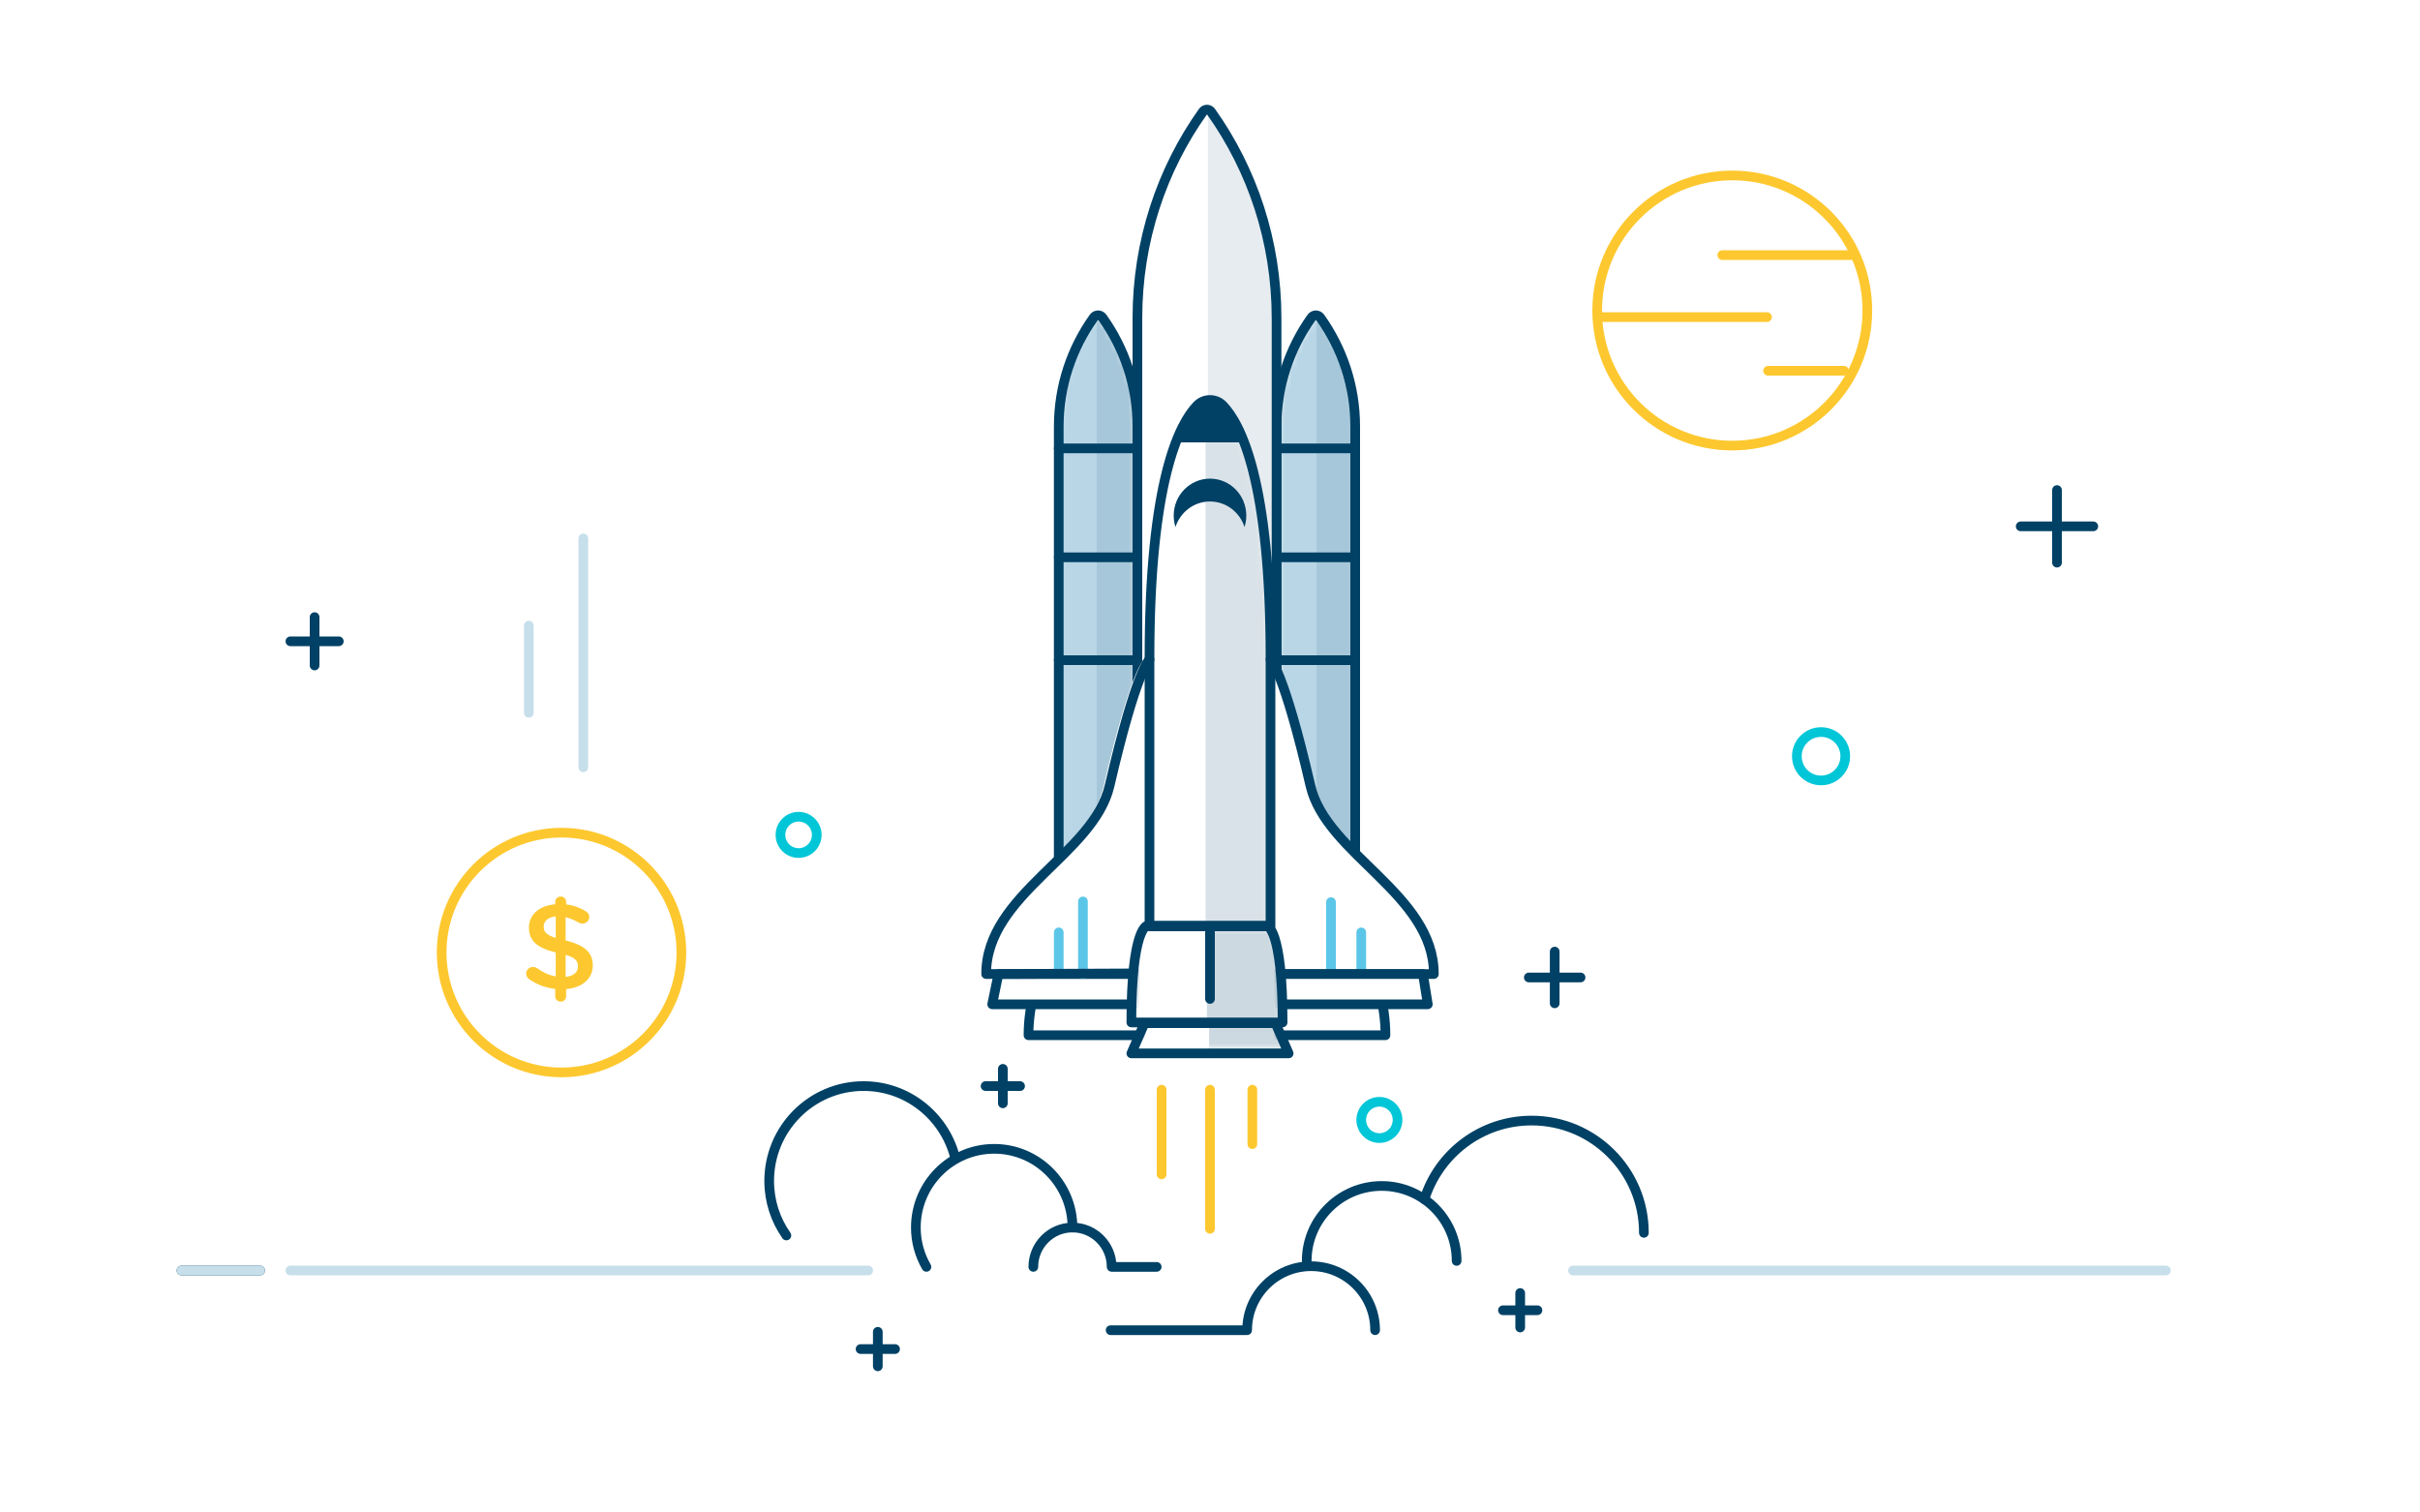 <svg width="400" height="250" viewBox="0 0 400 250" fill="none" xmlns="http://www.w3.org/2000/svg">
<rect width="400" height="250" fill="white"/>
<path d="M43 210H30" stroke="#004165" stroke-width="1.6" stroke-linecap="round" stroke-linejoin="round"/>
<path fill-rule="evenodd" clip-rule="evenodd" d="M135 138C135 139.657 133.657 141 132 141C130.343 141 129 139.657 129 138C129 136.343 130.343 135 132 135C133.657 135 135 136.343 135 138Z" stroke="#00C6D7" stroke-width="1.6" stroke-linecap="round" stroke-linejoin="round"/>
<path d="M256.974 157.289V165.84" stroke="#004165" stroke-width="1.6" stroke-linecap="round" stroke-linejoin="round"/>
<path d="M261.25 161.564H252.698" stroke="#004165" stroke-width="1.6" stroke-linecap="round" stroke-linejoin="round"/>
<path d="M165.759 182.369V176.668" stroke="#004165" stroke-width="1.6" stroke-linecap="round" stroke-linejoin="round"/>
<path d="M168.609 179.518H162.908" stroke="#004165" stroke-width="1.6" stroke-linecap="round" stroke-linejoin="round"/>
<path d="M192 194.115V180.115" stroke="#FDC82F" stroke-width="1.6" stroke-linecap="round" stroke-linejoin="round"/>
<path d="M207 189.115V180.115" stroke="#FDC82F" stroke-width="1.6" stroke-linecap="round" stroke-linejoin="round"/>
<path d="M200 203.115V180.115" stroke="#FDC82F" stroke-width="1.6" stroke-linecap="round" stroke-linejoin="round"/>
<mask id="mask0_3048_1473" style="mask-type:alpha" maskUnits="userSpaceOnUse" x="211" y="52" width="14" height="93">
<path d="M211.366 144.354V70.894C211.366 64.197 213.47 57.995 217.05 52.904C217.395 52.412 218.12 52.412 218.466 52.904C222.044 57.995 224.148 64.197 224.148 70.894V144.354" fill="white"/>
</mask>
<g mask="url(#mask0_3048_1473)">
<path d="M211.366 144.354V70.894C211.366 64.197 213.47 57.995 217.05 52.904C217.395 52.412 218.12 52.412 218.466 52.904C222.044 57.995 224.148 64.197 224.148 70.894V144.354" fill="#B8D6E6"/>
<path opacity="0.1" d="M227.334 50.453H217.615V145.563H227.334V50.453Z" fill="#004165"/>
</g>
<mask id="mask1_3048_1473" style="mask-type:alpha" maskUnits="userSpaceOnUse" x="175" y="52" width="13" height="93">
<path d="M175.023 144.354V70.894C175.023 64.197 177.128 57.995 180.707 52.904C181.052 52.412 181.778 52.412 182.123 52.904C185.701 57.995 187.806 64.197 187.806 70.894V144.354" fill="white"/>
</mask>
<g mask="url(#mask1_3048_1473)">
<path d="M175.023 144.354V70.894C175.023 64.197 177.128 57.995 180.707 52.904C181.052 52.412 181.778 52.412 182.123 52.904C185.701 57.995 187.806 64.197 187.806 70.894V144.354" fill="#B8D6E6"/>
<path opacity="0.1" d="M190.991 50.453H181.271V145.563H190.991V50.453Z" fill="#004165"/>
</g>
<path d="M211 144.115V70.51C211 63.8 213.14 57.586 216.781 52.485C217.131 51.992 217.869 51.992 218.221 52.485C221.86 57.586 224 63.8 224 70.51V144.115" stroke="#004165" stroke-width="1.6" stroke-linecap="round" stroke-linejoin="round"/>
<path d="M211 74.115H224" stroke="#004165" stroke-width="1.6" stroke-linecap="round" stroke-linejoin="round"/>
<path d="M211 92.115H224" stroke="#004165" stroke-width="1.6" stroke-linecap="round" stroke-linejoin="round"/>
<path d="M211 109.115H224" stroke="#004165" stroke-width="1.6" stroke-linecap="round" stroke-linejoin="round"/>
<path d="M175 144.115V70.51C175 63.8 177.14 57.586 180.781 52.485C181.131 51.992 181.869 51.992 182.221 52.485C185.86 57.586 188 63.8 188 70.51V144.115" stroke="#004165" stroke-width="1.6" stroke-linecap="round" stroke-linejoin="round"/>
<path d="M175 74.115H188" stroke="#004165" stroke-width="1.6" stroke-linecap="round" stroke-linejoin="round"/>
<path d="M175 92.115H188" stroke="#004165" stroke-width="1.6" stroke-linecap="round" stroke-linejoin="round"/>
<path d="M175 109.115H188" stroke="#004165" stroke-width="1.6" stroke-linecap="round" stroke-linejoin="round"/>
<mask id="mask2_3048_1473" style="mask-type:alpha" maskUnits="userSpaceOnUse" x="187" y="18" width="25" height="136">
<path d="M187.85 153.1V52.501C187.85 39.729 191.988 27.927 198.988 18.348C199.327 17.884 200.027 17.884 200.366 18.348C207.364 27.927 211.503 39.729 211.503 52.501V153.1" fill="white"/>
</mask>
<g mask="url(#mask2_3048_1473)">
<path d="M187.85 153.1V52.501C187.85 39.729 191.988 27.927 198.988 18.348C199.327 17.884 200.027 17.884 200.366 18.348C207.364 27.927 211.503 39.729 211.503 52.501V153.1" fill="white"/>
<path opacity="0.1" d="M223.256 13.451H199.652V155.769H223.256V13.451Z" fill="#004165"/>
</g>
<path d="M188 153.115V52.591C188 39.828 192.024 28.035 198.83 18.463C199.16 17.999 199.841 17.999 200.17 18.463C206.976 28.035 211 39.828 211 52.591V153.115" stroke="#004165" stroke-width="1.6" stroke-linecap="round" stroke-linejoin="round"/>
<mask id="mask3_3048_1473" style="mask-type:alpha" maskUnits="userSpaceOnUse" x="189" y="66" width="21" height="88">
<path d="M201.449 67.127C200.28 65.926 198.341 65.926 197.173 67.127C194.226 70.156 189.275 79.58 189.275 108.709V153.051H196.999H199.082H199.539H202.809H209.346V108.709C209.346 79.58 204.395 70.156 201.449 67.127Z" fill="white"/>
</mask>
<g mask="url(#mask3_3048_1473)">
<path d="M201.449 67.127C200.28 65.926 198.341 65.926 197.173 67.127C194.226 70.156 189.275 79.58 189.275 108.709V153.051H196.999H199.082H199.539H202.809H209.346V108.709C209.346 79.58 204.395 70.156 201.449 67.127Z" fill="white"/>
<path opacity="0.15" d="M222.873 63.297H199.269V155.63H222.873V63.297Z" fill="#004165"/>
</g>
<path fill-rule="evenodd" clip-rule="evenodd" d="M194 73.115H206C204.698 69.891 203.334 68.046 202.236 66.993C201.014 65.823 198.987 65.823 197.765 66.993C196.666 68.046 195.302 69.891 194 73.115Z" fill="#004165"/>
<path fill-rule="evenodd" clip-rule="evenodd" d="M200 82.892C202.666 82.892 204.923 84.665 205.705 87.115C205.895 86.52 206 85.886 206 85.226C206 81.852 203.314 79.115 200 79.115C196.687 79.115 194 81.852 194 85.226C194 85.886 194.105 86.52 194.296 87.115C195.077 84.665 197.334 82.892 200 82.892Z" fill="#004165"/>
<path fill-rule="evenodd" clip-rule="evenodd" d="M189 109.115C189 109.115 186.85 110.784 182.401 129.993C179.771 141.35 162 147.882 162 161.115H189V109.115Z" fill="white"/>
<path d="M175 154.115V161.115" stroke="#5BC6E8" stroke-width="1.6" stroke-linecap="round" stroke-linejoin="round"/>
<path fill-rule="evenodd" clip-rule="evenodd" d="M170.929 164.115C170.393 166.119 170 168.481 170 171.115H186.496H192.119H229C229 168.481 228.609 166.119 228.071 164.115H170.929Z" fill="white"/>
<path fill-rule="evenodd" clip-rule="evenodd" d="M170.929 164.115C170.393 166.119 170 168.481 170 171.115H186.496H192.119H229C229 168.481 228.609 166.119 228.071 164.115H170.929Z" stroke="#004165" stroke-width="1.6" stroke-linecap="round" stroke-linejoin="round"/>
<path fill-rule="evenodd" clip-rule="evenodd" d="M165.029 161L164 166H187.563L188 161H165.029Z" fill="white" stroke="#004165" stroke-width="1.6" stroke-linecap="round" stroke-linejoin="round"/>
<path d="M179 149V161" stroke="#5BC6E8" stroke-width="1.6" stroke-linecap="round" stroke-linejoin="round"/>
<path d="M190 109C190 109 187.85 110.669 183.401 129.878C180.771 141.235 163 147.767 163 161L190 160.884" stroke="#004165" stroke-width="1.6" stroke-linecap="round" stroke-linejoin="round"/>
<path fill-rule="evenodd" clip-rule="evenodd" d="M210 109.115C210 109.115 212.15 110.784 216.599 129.993C219.229 141.35 237 147.882 237 161.115H210V109.115Z" fill="white"/>
<path d="M225 154.115V161.115" stroke="#5BC6E8" stroke-width="1.6" stroke-linecap="round" stroke-linejoin="round"/>
<path d="M220 149.115V161.115" stroke="#5BC6E8" stroke-width="1.6" stroke-linecap="round" stroke-linejoin="round"/>
<path d="M210 109C210 109 212.15 110.669 216.599 129.878C219.229 141.235 237 147.767 237 161H210" stroke="#004165" stroke-width="1.6" stroke-linecap="round" stroke-linejoin="round"/>
<path fill-rule="evenodd" clip-rule="evenodd" d="M235.199 161L236 166H211.473L211 161H235.199Z" fill="white" stroke="#004165" stroke-width="1.6" stroke-linecap="round" stroke-linejoin="round"/>
<mask id="mask4_3048_1473" style="mask-type:alpha" maskUnits="userSpaceOnUse" x="187" y="153" width="25" height="17">
<path d="M209.333 153.383H189.733C189.733 153.383 187.138 153.644 187.138 169.088H211.929C211.929 153.644 209.333 153.383 209.333 153.383Z" fill="white"/>
</mask>
<g mask="url(#mask4_3048_1473)">
<path d="M209.333 153.383H189.733C189.733 153.383 187.138 153.644 187.138 169.088H211.929C211.929 153.644 209.333 153.383 209.333 153.383Z" fill="white"/>
<path opacity="0.2" d="M223.047 150.965H199.492V170.087H223.047V150.965Z" fill="#004165"/>
</g>
<path fill-rule="evenodd" clip-rule="evenodd" d="M209.383 153H189.617C189.617 153 187 153.266 187 169H212C212 153.266 209.383 153 209.383 153Z" stroke="#004165" stroke-width="1.6" stroke-linecap="round" stroke-linejoin="round"/>
<mask id="mask5_3048_1473" style="mask-type:alpha" maskUnits="userSpaceOnUse" x="187" y="169" width="26" height="5">
<path d="M212.659 173.319H187.138L189.279 169.074H210.518L212.659 173.319Z" fill="white"/>
</mask>
<g mask="url(#mask5_3048_1473)">
<path d="M212.659 173.319H187.138L189.279 169.074H210.518L212.659 173.319Z" fill="white"/>
<path opacity="0.2" d="M223.43 166.553H199.856V175.104H223.43V166.553Z" fill="#004165"/>
</g>
<path fill-rule="evenodd" clip-rule="evenodd" d="M213 174.115H187L189.181 169.115H210.819L213 174.115Z" stroke="#004165" stroke-width="1.6" stroke-linecap="round" stroke-linejoin="round"/>
<path d="M200 154.115V165.115" stroke="#004165" stroke-width="1.6" stroke-linecap="round" stroke-linejoin="round"/>
<path d="M177.683 216.573C181.33 216.573 184.288 213.599 184.288 209.931C184.288 206.263 181.33 203.289 177.683 203.289C174.035 203.289 171.078 206.263 171.078 209.931C171.078 213.599 174.035 216.573 177.683 216.573Z" fill="white"/>
<path d="M164.473 216.574C171.576 216.574 177.335 210.783 177.335 203.64C177.335 196.496 171.576 190.705 164.473 190.705C157.37 190.705 151.611 196.496 151.611 203.64C151.611 210.783 157.37 216.574 164.473 216.574Z" fill="white"/>
<path d="M142.921 210.98C151.56 210.98 158.564 203.937 158.564 195.249C158.564 186.561 151.56 179.518 142.921 179.518C134.282 179.518 127.278 186.561 127.278 195.249C127.278 203.937 134.282 210.98 142.921 210.98Z" fill="white"/>
<path d="M253.456 222.52C263.663 222.52 271.938 214.329 271.938 204.226C271.938 194.122 263.663 185.932 253.456 185.932C243.248 185.932 234.973 194.122 234.973 204.226C234.973 214.329 243.248 222.52 253.456 222.52Z" fill="white"/>
<path d="M228.696 221.139C235.63 221.139 241.25 215.576 241.25 208.713C241.25 201.85 235.63 196.287 228.696 196.287C221.763 196.287 216.142 201.85 216.142 208.713C216.142 215.576 221.763 221.139 228.696 221.139Z" fill="white"/>
<path d="M216.491 230.114C222.076 230.114 226.604 225.632 226.604 220.104C226.604 214.575 222.076 210.094 216.491 210.094C210.906 210.094 206.378 214.575 206.378 220.104C206.378 225.632 210.906 230.114 216.491 230.114Z" fill="white"/>
<path d="M157.808 191.112C156.019 184.433 149.951 179.518 142.741 179.518C134.123 179.518 127.139 186.537 127.139 195.197C127.139 198.554 128.192 201.662 129.98 204.213" stroke="#004165" stroke-width="1.6" stroke-linecap="round" stroke-linejoin="round"/>
<path d="M177.269 202.899C177.269 195.715 171.474 189.891 164.325 189.891C157.176 189.891 151.381 195.715 151.381 202.899C151.381 205.271 152.023 207.488 153.127 209.403" stroke="#004165" stroke-width="1.6" stroke-linecap="round" stroke-linejoin="round"/>
<path d="M43 210H30" stroke="#C6DFEA" stroke-width="1.6" stroke-linecap="round" stroke-linejoin="round"/>
<path d="M170.798 209.404C170.798 205.813 173.695 202.9 177.27 202.9C180.844 202.9 183.742 205.813 183.742 209.404H191.19" stroke="#004165" stroke-width="1.6" stroke-linecap="round" stroke-linejoin="round"/>
<path d="M235.437 198.239C237.794 190.694 244.836 185.219 253.157 185.219C263.408 185.219 271.718 193.529 271.718 203.779" stroke="#004165" stroke-width="1.6" stroke-linecap="round" stroke-linejoin="round"/>
<path d="M215.987 208.419C215.987 201.577 221.534 196.029 228.377 196.029C235.22 196.029 240.767 201.577 240.767 208.419" stroke="#004165" stroke-width="1.6" stroke-linecap="round" stroke-linejoin="round"/>
<path d="M227.292 219.869C227.292 214.028 222.557 209.293 216.716 209.293C210.874 209.293 206.138 214.028 206.138 219.869H183.574" stroke="#004165" stroke-width="1.6" stroke-linecap="round" stroke-linejoin="round"/>
<path fill-rule="evenodd" clip-rule="evenodd" d="M231 185.115C231 186.772 229.657 188.115 228 188.115C226.343 188.115 225 186.772 225 185.115C225 183.458 226.343 182.115 228 182.115C229.657 182.115 231 183.458 231 185.115Z" stroke="#00C6D7" stroke-width="1.6" stroke-linecap="round" stroke-linejoin="round"/>
<path d="M145.093 225.838V220.137" stroke="#004165" stroke-width="1.6" stroke-linecap="round" stroke-linejoin="round"/>
<path d="M147.944 222.986H142.243" stroke="#004165" stroke-width="1.6" stroke-linecap="round" stroke-linejoin="round"/>
<path d="M251.272 219.424V213.723" stroke="#004165" stroke-width="1.6" stroke-linecap="round" stroke-linejoin="round"/>
<path d="M254.123 216.572H248.422" stroke="#004165" stroke-width="1.6" stroke-linecap="round" stroke-linejoin="round"/>
<path fill-rule="evenodd" clip-rule="evenodd" d="M202.131 67.018C200.966 65.814 199.034 65.814 197.87 67.018C194.933 70.053 190 79.495 190 108.683V153.115H197.696H199.772H200.228H203.486H210V108.683C210 79.495 205.067 70.053 202.131 67.018Z" stroke="#004165" stroke-width="1.6" stroke-linecap="round" stroke-linejoin="round"/>
<path d="M143.5 210L48 210" stroke="#C6DFEA" stroke-width="1.6" stroke-linecap="round" stroke-linejoin="round"/>
<path d="M358 210L260 210" stroke="#C6DFEA" stroke-width="1.6" stroke-linecap="round" stroke-linejoin="round"/>
<path d="M340 81V93" stroke="#004165" stroke-width="1.6" stroke-linecap="round" stroke-linejoin="round"/>
<path d="M346 87H334" stroke="#004165" stroke-width="1.6" stroke-linecap="round" stroke-linejoin="round"/>
<path fill-rule="evenodd" clip-rule="evenodd" d="M305 125C305 127.209 303.21 129 301 129C298.791 129 297 127.209 297 125C297 122.79 298.791 121 301 121C303.21 121 305 122.79 305 125Z" stroke="#00C6D7" stroke-width="1.6" stroke-linecap="round" stroke-linejoin="round"/>
<path d="M52 110V102" stroke="#004165" stroke-width="1.6" stroke-linecap="round" stroke-linejoin="round"/>
<path d="M56 106H48" stroke="#004165" stroke-width="1.6" stroke-linecap="round" stroke-linejoin="round"/>
<path fill-rule="evenodd" clip-rule="evenodd" d="M308.651 51.326C308.651 63.655 298.656 73.651 286.326 73.651C273.996 73.651 264 63.655 264 51.326C264 38.995 273.996 29 286.326 29C298.656 29 308.651 38.995 308.651 51.326Z" stroke="#FDC82F" stroke-width="1.6" stroke-linecap="round" stroke-linejoin="round"/>
<path d="M264.833 52.416H292.066" stroke="#FDC82F" stroke-width="1.6" stroke-linecap="round" stroke-linejoin="round"/>
<path d="M284.676 42.168H306.46" stroke="#FDC82F" stroke-width="1.6" stroke-linecap="round" stroke-linejoin="round"/>
<path d="M292.248 61.285H304.794" stroke="#FDC82F" stroke-width="1.6" stroke-linecap="round" stroke-linejoin="round"/>
<path d="M92.813 177.259C103.756 177.259 112.627 168.389 112.627 157.446C112.627 146.504 103.756 137.633 92.813 137.633C81.871 137.633 73 146.504 73 157.446C73 168.389 81.871 177.259 92.813 177.259Z" fill="white" stroke="#FDC82F" stroke-width="1.6" stroke-linecap="round" stroke-linejoin="round"/>
<path fill-rule="evenodd" clip-rule="evenodd" d="M91.773 149.052C91.773 148.571 92.187 148.189 92.683 148.189C93.18 148.189 93.573 148.571 93.573 149.052L93.573 149.494C94.794 149.634 95.828 150.015 96.78 150.597C97.111 150.778 97.401 151.079 97.401 151.56C97.401 152.182 96.883 152.664 96.242 152.664C96.035 152.664 95.828 152.603 95.621 152.483C94.897 152.062 94.194 151.761 93.49 151.6L93.49 155.453C96.635 156.215 97.98 157.439 97.98 159.586C97.98 161.793 96.201 163.257 93.573 163.498L93.573 164.702C93.573 165.183 93.18 165.565 92.683 165.565C92.187 165.565 91.773 165.183 91.773 164.702L91.773 163.458C90.221 163.297 88.793 162.756 87.531 161.893C87.18 161.672 86.973 161.351 86.973 160.93C86.973 160.308 87.469 159.826 88.111 159.826C88.359 159.826 88.607 159.907 88.793 160.047C89.766 160.729 90.718 161.191 91.856 161.391L91.856 157.439C88.835 156.676 87.428 155.573 87.428 153.306C87.428 151.159 89.187 149.674 91.773 149.474L91.773 149.052ZM95.538 159.726C95.538 158.843 95.083 158.301 93.49 157.82L93.49 161.471C94.814 161.331 95.538 160.689 95.538 159.726ZM91.856 155.03C90.262 154.528 89.869 154.007 89.869 153.164C89.869 152.281 90.531 151.599 91.856 151.479L91.856 155.03Z" fill="#FDC82F"/>
<path d="M87.41 117.82V103.41" stroke="#C6DFEA" stroke-width="1.6" stroke-linecap="round" stroke-linejoin="round"/>
<path d="M96.415 126.825V89" stroke="#C6DFEA" stroke-width="1.6" stroke-linecap="round" stroke-linejoin="round"/>
</svg>
